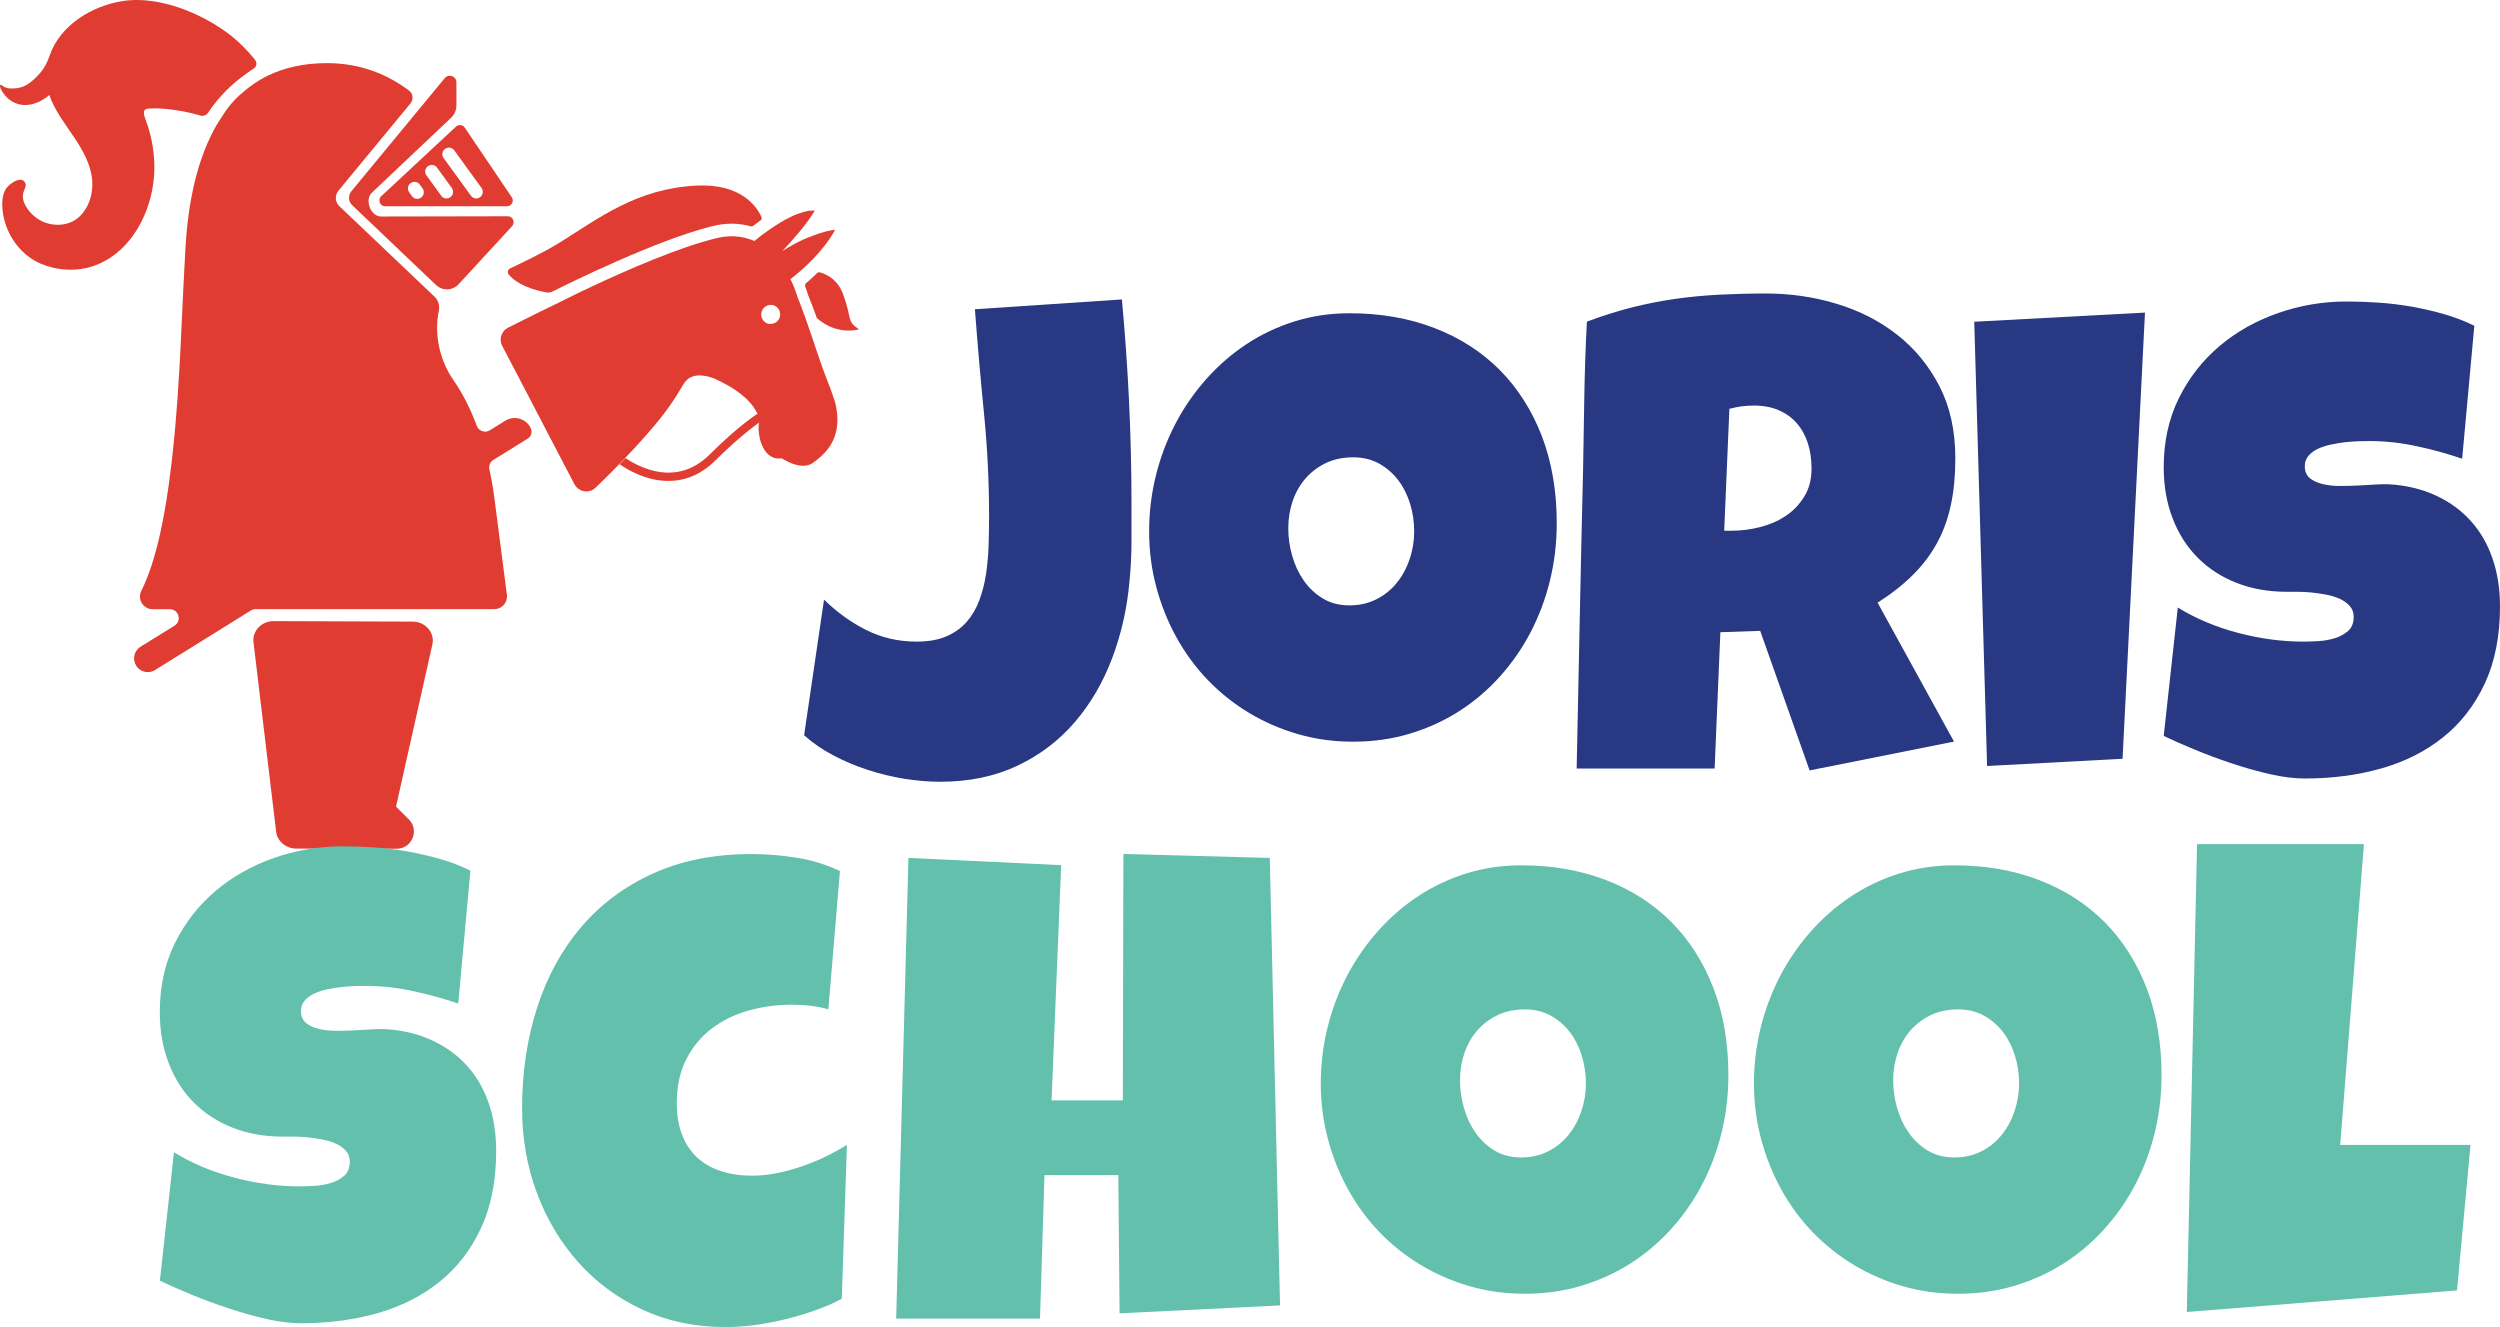 <?xml version="1.0" encoding="UTF-8"?><svg id="Layer_1" xmlns="http://www.w3.org/2000/svg" viewBox="0 0 3000.5 1592.76"><defs><style>.cls-1{fill:#63c0ad;}.cls-1,.cls-2,.cls-3{stroke-width:0px;}.cls-2{fill:#e03c31;}.cls-3{fill:#283883;}</style></defs><g id="Layer_2"><path class="cls-2" d="M1011.9,353.16c-6.2-16.8-18.3-23.6-27.9-26.3-1.2-.3-2.5,0-3.3.9-4.5,4.4-9,8.5-13.3,12.2-1.1,1-1.5,2.5-1,3.9,1.9,5,3.1,8.7,3.6,10.5,3.5,8.4,6.8,17.2,10,26.4.2.6.5,1.1,1,1.5,24.2,21,50,13,50,13-15.5-10.3-7.8-11.5-19.1-42.1Z"/><path class="cls-2" d="M655.7,350.96c2.6.5,5.2.1,7.5-1.1,20.3-10.2,124-61.5,191.6-78.4,8-2,15.9-3,23.5-3s15.5,1.1,22.8,3.2c.9.3,1.9.1,2.7-.5,3.1-2.4,6.2-4.7,9.2-6.8,1.2-.8,1.6-2.3,1-3.6-5.6-12.7-24.2-40.7-78.4-38-71.6,3.6-117.1,39.3-164.1,68.5-18.2,11.4-47.5,25.4-59.1,30.8-2.9,1.4-3.8,5.1-1.7,7.6,5.2,6.1,17.4,16.2,45,21.3Z"/><path class="cls-2" d="M997.4,468.36c-.5-1.4-1.1-2.9-1.7-4.4s-1.2-3-1.8-4.6c-4.2-10.6-8.1-21.6-11.8-32.6-1.5-4.4-3-8.8-4.5-13.2s-2.9-8.8-4.4-13.1c-4.4-13-8.8-25.7-13.4-37.4-.8-2-1.6-3.9-2.4-5.8,0,0-1.3-5-4.3-12.4-.5-1.3-1.1-2.7-1.7-4.1-.2-.4-.3-.7-.5-1.1-.5-1.1-1-2.2-1.6-3.4-.2-.4-.4-.8-.6-1.2,15.7-12.2,39.4-33.4,53.5-58.9v-.1h-1.9c-.2,0-.4,0-.5.1h-.3c-.3,0-.5.1-.8.1h-.2c-.3.1-.7.1-1.1.2-.1,0-.2,0-.4.1-.3,0-.6.1-.9.2-.2,0-.3.1-.5.1-.3.1-.6.1-.9.2-.2,0-.4.1-.6.1-.3.1-.6.1-.9.2-.2,0-.4.1-.7.2-.3.1-.6.1-1,.2-.2.1-.5.1-.7.2-.3.1-.7.2-1,.3-.2.1-.5.1-.7.2-.4.1-.8.2-1.2.3-.2.1-.5.1-.7.2-.5.1-1,.3-1.4.4-.2.1-.3.1-.5.2-.7.2-1.3.4-2,.6-.2.1-.4.1-.5.2-.5.2-1.1.3-1.6.5-.3.1-.5.2-.8.3-.5.2-.9.3-1.4.5-.3.1-.6.2-.9.3-.5.2-.9.3-1.4.5-.3.1-.6.2-1,.4-.5.2-.9.4-1.4.5-.3.1-.7.3-1,.4-.5.2-1,.4-1.5.6-.3.1-.7.3-1,.4-.5.2-1,.4-1.6.6-.3.1-.7.3-1,.4-.6.3-1.2.5-1.8.8-.3.1-.5.2-.8.3-.9.4-1.8.8-2.7,1.2-.1.1-.3.1-.4.2-.8.4-1.5.7-2.3,1.1-.3.2-.6.3-1,.5l-1.8.9c-.4.2-.7.4-1.1.6-.6.3-1.1.6-1.7.9l-1.2.6c-.6.3-1.1.6-1.7.9-.4.2-.8.4-1.2.7-.6.3-1.1.6-1.7,1-.4.2-.8.5-1.2.7-.6.3-1.2.7-1.8,1-.4.2-.8.5-1.1.7-.7.4-1.3.8-2,1.2-.3.2-.6.4-1,.6-1,.6-2,1.3-2.9,1.9,13.1-13.9,30-33.1,39.1-48.8h-.1c-.1,0-.4,0-.8-.1h-2.9c-.2,0-.5,0-.8.1h-.1c-.3,0-.6.1-.9.1h-.2c-.3,0-.6.1-1,.1h-.1c-.3.1-.7.1-1,.2h-.2c-.4.1-.8.1-1.2.2-.1,0-.2,0-.3.1-.4.1-.8.2-1.2.3q-.1,0-.2.1c-.4.1-.8.2-1.3.3h-.2c-.5.1-.9.3-1.4.4-.1,0-.2.1-.3.1-.5.1-1,.3-1.5.5-.1,0-.2.1-.3.1-.5.2-1,.3-1.6.5h-.1c-.6.2-1.1.4-1.7.6-.1,0-.2.1-.4.1-.6.2-1.2.4-1.8.7-.1,0-.2.1-.3.1-.6.2-1.3.5-1.9.8h-.1c-.6.3-1.3.6-2,.9-.1.1-.2.1-.4.2-.7.3-1.3.6-2,.9-.1.1-.3.1-.4.2-.7.3-1.4.7-2.2,1.1-.1,0-.1.1-.2.1-.7.4-1.4.7-2.2,1.1-.1.1-.3.1-.4.2-.8.4-1.5.8-2.3,1.2-.2.1-.3.2-.5.3-.8.4-1.6.9-2.4,1.4-.1.1-.2.1-.3.2-.8.5-1.6.9-2.4,1.4-.1.1-.2.1-.3.2-.9.5-1.7,1-2.6,1.6-.2.1-.4.2-.5.3-.9.6-1.8,1.1-2.7,1.7-.1.1-.3.2-.4.3-.9.6-1.8,1.2-2.7,1.8-.1.1-.2.1-.3.2-1,.6-1.9,1.3-2.9,2-.2.1-.4.3-.6.4-1,.7-2,1.4-3,2.1-.2.1-.3.2-.5.4-1,.7-2,1.5-3.1,2.2-.1,0-.1.1-.2.1-1.1.8-2.1,1.6-3.2,2.4-.2.2-.4.3-.6.5-1.1.8-2.1,1.7-3.2,2.5-.2.2-.4.3-.6.5-1.1.9-2.3,1.8-3.5,2.8-.9-.4-1.8-.8-2.8-1.2-.3-.1-.6-.2-.9-.3-.7-.2-1.3-.5-2-.7-.3-.1-.7-.2-1-.3-.7-.2-1.4-.4-2-.6-.3-.1-.6-.2-1-.3-.9-.2-1.8-.5-2.7-.7-.1,0-.2-.1-.3-.1-1-.2-2.1-.4-3.1-.6-.3-.1-.6-.1-.9-.1-.8-.1-1.5-.2-2.3-.3-.4,0-.8-.1-1.1-.1-.8-.1-1.5-.1-2.3-.2-.4,0-.7-.1-1.1-.1-.9,0-1.9-.1-2.8-.1h-1.1c-.8,0-1.5,0-2.3.1h-.8c-.7,0-1.4.1-2.1.1-.3,0-.5,0-.8.1-1,.1-1.9.2-2.9.3h-.3c-.9.1-1.8.3-2.7.4-.3.1-.6.1-.9.2-.7.1-1.5.3-2.2.4-.3.1-.6.1-.9.2-1,.2-2.1.5-3.1.7h0c-45.7,11.4-106.9,38.2-147.7,57.4-4.2,2-8.2,3.9-11.9,5.6-2.8,1.3-5.4,2.6-7.9,3.8l-2.4,1.2c-13.5,6.6-21.8,10.8-21.8,10.8-4.5,2.2-8.8,4.3-13,6.3-4.2,2.1-8.3,4.1-12.2,6-10.4,5.1-19.6,9.7-27.1,13.5-1.9.9-3.6,1.8-5.2,2.6-1,.5-1.9,1.1-2.8,1.8-1.3,1-2.4,2.2-3.2,3.5-.6.9-1.1,1.8-1.5,2.7-.4,1-.7,1.9-1,3-.3,1.5-.4,3.1-.3,4.7.1,1.1.3,2.1.6,3.1.1.5.3,1,.5,1.5s.4,1,.7,1.5l35.9,68.7.6,1.2,14.6,28,.7,1.4,34.8,66.6c.3.5.6,1,.9,1.5.1.1.1.2.2.3.3.5.7.9,1,1.3.1.1.1.2.2.2l1.2,1.2.1.1c.4.4.8.7,1.2,1,.1,0,.1.1.2.2.4.3.9.6,1.4.8.1.1.2.1.3.2.5.2.9.5,1.4.7q.1,0,.2.1c.5.2,1,.4,1.4.5q.1,0,.2.1c.5.1,1,.3,1.5.3.1,0,.2,0,.3.1.5.1,1,.1,1.6.2h2.1c.4,0,.8-.1,1.3-.1.1,0,.3,0,.4-.1.6-.1,1.1-.2,1.6-.4.1,0,.2-.1.4-.1.4-.1.8-.3,1.2-.4.2-.1.4-.2.5-.2.4-.2.7-.3,1-.5.2-.1.4-.2.5-.3.3-.2.7-.4,1-.7.2-.1.3-.2.5-.3.5-.4.9-.8,1.4-1.2,5.3-5,11.6-11.2,18.5-18.1l6-6.1c1.4-1.4,2.7-2.8,4.1-4.2,2.3-2.4,4.7-4.8,7.1-7.3,8.1-8.5,16.6-17.6,24.7-26.8,7.5-8.6,15-17.4,22-26.6s13.6-18.8,19.4-28.7c1.6-2.8,3.2-5.5,4.8-7.8.7-.9,1.3-1.8,2.1-2.6.7-.8,1.5-1.6,2.3-2.3s1.7-1.3,2.7-1.8,2-1,3.1-1.4c1.7-.6,3.6-.9,5.7-1.1.6,0,1.3-.1,1.9-.1h1.7c.4,0,.7,0,1.1.1h.6c.5,0,1,.1,1.5.2h.1c.5.1,1.1.2,1.6.2.2,0,.4.1.6.1.4.1.7.1,1.1.2.2,0,.4.1.7.1.3.1.6.1,1,.2.2.1.5.1.7.2.3.1.6.2.9.2.2.1.5.1.7.2.3.1.6.2.9.3.2.1.5.1.7.2.3.1.6.2.9.3.2.1.5.2.7.2.3.1.6.2.9.3.2.1.5.2.7.3.3.1.6.2.9.3.2.1.4.2.7.3.3.1.6.2.9.4l.6.3c.3.1.6.3.9.4l.6.3c.3.2.7.3,1,.5.2.1.3.1.5.2.5.2,1,.5,1.5.7,1.5.8,3.1,1.5,4.7,2.4,1,.5,2.1,1.1,3.1,1.7,3.2,1.7,6.3,3.6,9.4,5.6,1,.7,2.1,1.4,3.1,2.1,1.5,1.1,3,2.1,4.5,3.3,2,1.5,3.9,3.1,5.7,4.7.9.8,1.8,1.7,2.7,2.5,1.3,1.3,2.5,2.6,3.7,4s2.3,2.8,3.3,4.2c.7,1,1.3,1.9,2,3s1.2,2,1.8,3.1c.1.2.2.3.3.5,0,0,.6.8,1.2,2.1-3.8,2.6-8.2,5.7-13.1,9.5-11.7,9-26.4,21.7-44.3,39.5-16.9,16.8-36.6,23.9-58.4,21.2-10.2-1.3-20-4.6-29.2-9.1-4.7-2.3-9.1-4.9-13.4-7.7-2.4,2.5-4.8,5-7.1,7.3,4.2,2.9,8.5,5.5,13.2,8,10.7,5.6,22.6,9.9,35.2,11.4,3.5.4,6.9.6,10.3.6,20.9,0,39.9-8.3,56.4-24.7,14.5-14.3,26.7-25.2,36.9-33.5,5.8-4.7,10.9-8.6,15.4-11.8,0,.3-.1.5-.1.8-.1.3-.1.6-.2.9v.1c-.1.3-.1.6-.1,1v.1c0,.3-.1.7-.1,1v.1c0,.4,0,.7-.1,1.1v3.1c0,.5,0,.9.1,1.4v.2c0,.5.1,1,.1,1.5v.1c.1.5.1,1.1.2,1.6h0c.2,1.7.5,3.5.9,5.2h0c.1.6.3,1.2.4,1.7v.1c.1.6.3,1.1.5,1.7v.1c.2.6.3,1.1.5,1.7v.1c.2.6.4,1.1.6,1.7,0,0,0,.1.1.1.2.6.4,1.1.7,1.6,0,0,0,.1.1.1.2.5.5,1.1.7,1.6v.1c.3.5.5,1.1.8,1.6v.1c.9,1.6,1.9,3.2,3,4.6h0c.4.5.7.9,1.1,1.3l.1.1c.4.4.8.8,1.1,1.2l.1.1c.4.4.8.7,1.2,1.1.1,0,.1.1.2.1.4.3.8.6,1.3.9.1,0,.1.1.2.1.4.3.9.6,1.3.8.1,0,.1.1.2.1.5.2.9.5,1.4.7.1,0,.1.1.2.1.5.2,1,.4,1.5.6q.1,0,.2.1c.5.2,1.1.3,1.6.4h.1c.6.1,1.2.2,1.8.3h0c.6.1,1.2.1,1.9.1h.1c.5,0,1,0,1.5-.1h.4c.5,0,1-.1,1.5-.2h.1s.1.1.2.1h0c.2.1.4.3.7.5,0,0,.1,0,.1.1.1.1.3.2.4.2l.1.1.6.3h.1c.2.1.4.3.7.4.1,0,.1.1.2.1l.6.3c.1,0,.2.1.2.1.2.1.5.3.8.4,0,0,.1,0,.1.1.3.2.6.3.9.5.1,0,.2.1.2.1.2.1.5.3.8.4.1.1.2.1.3.2.3.1.6.3.9.4.1,0,.1.1.2.1.4.2.7.3,1.1.5.1,0,.2.1.3.1.3.1.6.3.9.4.1.1.2.1.4.2.3.1.7.3,1,.4.1,0,.2.1.2.1.4.2.8.3,1.3.5.1,0,.2.1.3.1.3.1.7.2,1,.3.1,0,.3.1.4.1.4.1.7.2,1.1.3.1,0,.2.1.3.1.5.1.9.2,1.4.4.1,0,.2,0,.3.1.4.1.7.2,1.1.2.1,0,.3.1.4.1.4.1.7.1,1.1.2.1,0,.2,0,.3.1.5.1.9.1,1.4.2h.3c.4,0,.8.1,1.1.1h3.4c.3,0,.6,0,.9-.1.2,0,.5,0,.7-.1.3,0,.6-.1.9-.1.2,0,.4-.1.7-.1.3-.1.6-.1.9-.2.2-.1.4-.1.6-.2.3-.1.6-.2.9-.3.2-.1.4-.1.6-.2.3-.1.6-.3.9-.4.2-.1.4-.1.5-.2.3-.2.7-.3,1-.5.1-.1.3-.1.4-.2.5-.3.9-.6,1.3-.9,10.4-7.6,29.2-21.7,29.3-51.5,0-6.2-.8-13.1-2.6-20.7-1.7-4.8-3.2-9.7-5.1-14.9ZM936.4,378.06c-.1,1.5-.5,2.9-1.1,4.2-.2.3-.3.7-.5,1-.6,1-1.3,1.8-2.2,2.6-.3.3-.6.5-.9.7s-.6.4-.9.6c-.1.1-.2.1-.3.2-.2.1-.4.2-.7.3-.1.1-.2.1-.3.1-.2.1-.5.2-.7.3-.1,0-.2.1-.3.1-.3.1-.6.2-1,.3h-.1c-.3.1-.6.1-.9.2h-.3c-.2,0-.5,0-.7.1h-2.1c-.3,0-.5-.1-.8-.1-.1,0-.3,0-.4-.1-.4-.1-.7-.2-1.1-.3h-.1c-.4-.1-.8-.3-1.1-.5-.1-.1-.2-.1-.3-.2-.2-.1-.5-.3-.7-.4-.1-.1-.3-.2-.4-.3-.2-.2-.4-.3-.6-.5-.1-.1-.2-.2-.4-.3-.2-.2-.4-.4-.6-.6-.1-.1-.2-.2-.3-.3-.3-.3-.6-.6-.8-1-.5-.6-.9-1.3-1.2-2-1.6-3.4-1.3-7.4.6-10.6.4-.6.8-1.2,1.3-1.8.3-.3.5-.5.8-.8s.6-.5.9-.7h0c.3-.2.6-.4.9-.6.1-.1.2-.1.3-.2l.6-.3c.1-.1.2-.1.3-.2.2-.1.4-.2.7-.3.1,0,.2-.1.3-.1.3-.1.6-.2,1-.3h.1c.3-.1.6-.1.9-.2h.3c.2,0,.5,0,.7-.1h2.1c.3,0,.5.1.8.1.1,0,.3,0,.4.1.4.1.7.2,1.1.3h.1c.4.1.8.3,1.1.5.1.1.2.1.3.2.3.1.5.3.7.4.1.1.3.2.4.3.2.2.4.3.7.5.1.1.2.2.4.3.2.2.4.4.6.6.1.1.2.2.3.3.3.3.6.6.8,1,.5.6.9,1.3,1.2,2,.3.7.6,1.4.7,2.1s.3,1.5.3,2.2c.2.4.2.8.1,1.2Z"/><path class="cls-2" d="M179.1,130.26c3.1-.1,6.3-.2,9.5-.2,0,0,25,.5,51.8,8.6,3.6,1.1,7.4-.4,9.5-3.5v-.1c13.4-20.2,29.3-34.4,40.8-43l6.1-4.5c2.4-1.7,4.9-3.6,7.7-5.3,3.2-2,4.3-6.2,2.2-9.4-.8-1.3-1.4-2.2-1.4-2.2-8.7-10.3-17.8-19.9-28.5-28.2-12.8-10-26.9-18.4-41.6-25.2-14.6-6.7-30-11.9-45.8-14.8-14.1-2.6-28.6-3.4-42.8-1.1-36.8,6-74.5,29-87.1,65.5-2.6,7.6-5.6,14-10.9,20.2-4.6,5.4-9.7,10.4-15.8,14.3-5.9,3.8-13.5,5.2-20.5,4.8-2.9-.2-5.8-.8-8.2-2.5-.9-.6-4.2-3.4-4.1-.6.1,3.4,3.1,7.6,5.1,10.2,6.8,9.1,17.4,13.9,28.7,12.6,9.6-1.1,18.1-5.7,25.4-11.8,12.2,35.7,48.4,63,51.5,103,1.2,15.6-4.1,32.7-15.9,43.4-11,10-27.5,11.7-41.2,6.5-10.2-3.9-18.8-11.8-23.7-21.6-2.3-4.6-3.2-9.2-1.9-14.2,1.2-4.4,4.9-8.4,1.5-12.9-4.8-6.3-15,.7-19.1,4.5-6,5.5-7.6,13.8-7.7,21.6-.2,29.8,18.1,60,45.7,71.9,17.3,7.4,36.9,9.6,55.3,5.4,54.6-12.6,85.4-75.3,81.2-131.3-.6-8.8-1.9-17.5-3.9-26.1-1-4.3-2.2-8.6-3.5-12.8-1.2-3.9-2.9-7.6-4-11.5-.6-2.2-1.3-5-.3-7.3,1.3-1.8,3.8-2.3,5.9-2.4Z"/><path class="cls-2" d="M495.3,746.06l-167-.6c-15,0-26.4,12.8-23.9,26.7l27.2,227.4c2,10.9,12.1,18.9,23.9,18.9h84c1,.1,2,.2,3,.2h33.6c18.4,0,27.6-22.2,14.6-35.2l-15.4-15.4,43.8-195.3c2.6-13.9-8.8-26.7-23.8-26.7Z"/><path class="cls-2" d="M636.7,513.26h0c-5.8-11.1-19.7-14.9-30.3-8.3l-18.5,11.5c-5.7,3.5-13.3,1-15.6-5.3-7-18.6-16.2-37.9-28.1-55-16.9-24.3-23.3-55.7-17.5-83.2,1.4-6.7-1-13.6-6.3-18-.4-.3-.8-.7-1.1-1l-112-106.5c-5.2-5-5.7-13.1-1.1-18.6l86.5-104.8c3.9-4.7,3.1-11.7-1.8-15.4-24.8-18.6-57.2-32.9-98.6-32.9-28.1,0-51.6,5.6-71.4,15.3-1.6.8-3.2,1.6-4.8,2.5-3.5,1.9-6.9,4-10.2,6.2-2.4,1.6-4.7,3.2-6.9,4.9-1.6,1.3-3.2,2.6-4.8,3.9-8,6.3-18,15.9-26.1,28.8h0c-.7,1-1.3,2-2,3-1.5,2.3-3,4.6-4.5,7,0,.1-.1.1-.1.2-.6.9-1.1,1.9-1.7,2.8-2.5,4.4-4.9,8.9-7.1,13.5-1.2,2.6-2.4,5.2-3.6,7.8-2.9,6.6-5.5,13.4-7.8,20.3-.5,1.4-.9,2.8-1.4,4.2-.4,1.4-.9,2.8-1.3,4.2-1.3,4.2-2.5,8.5-3.6,12.7-.4,1.4-.7,2.9-1.1,4.3-1.7,7.2-3.2,14.4-4.6,21.7-.8,4.4-1.5,8.7-2.1,13.1-.5,3.1-.9,6.2-1.3,9.2-.3,2.7-.7,5.4-1,8.1-.9,7.9-1.6,17.3-2.3,27.9v.3c-.1,1.7-.2,3.4-.3,5.1v.3c-.1,1.7-.2,3.5-.3,5.3v.3c-.2,3.7-.4,7.6-.6,11.5-.1,1.1-.1,2.2-.2,3.4-.2,4-.4,8.1-.6,12.4-.1,1.1-.1,2.3-.2,3.4-.3,5.4-.5,11-.8,16.7-.1,1.2-.1,2.4-.2,3.6-.1,2.3-.2,4.7-.3,7.1-.2,3.6-.3,7.2-.5,10.8-.1,1.3-.1,2.5-.2,3.8-.2,4.8-.4,9.8-.7,14.7-.2,5-.5,10.1-.7,15.3-.1,2.5-.3,5-.4,7.6-.1,1.4-.1,2.7-.2,4.1-.1,1.3-.1,2.6-.2,3.9-.3,6.5-.7,13-1.1,19.6-.1,1.4-.2,2.8-.3,4.2-.6,9.4-1.2,18.8-1.8,28.3-.6,8.1-1.2,16.3-1.9,24.4-.2,2.7-.5,5.4-.7,8.1-.7,8.1-1.5,16.2-2.3,24.3-.7,6.7-1.4,13.4-2.2,20-2.2,18.5-4.7,36.6-7.7,53.8-.2,1.2-.4,2.5-.6,3.7-1.7,9.5-3.5,18.6-5.5,27.5-5.9,26.5-13.3,49.9-22.5,68.3-2.1,4.1-2.1,8.5-.6,12.3.7,1.7,1.7,3.4,2.9,4.7,2.7,3,6.6,5,11.2,5h20.7c10.8,0,14.8,14.1,5.6,19.8l-40.7,25.2c-7.7,4.8-10.1,15-5.3,22.7,3.1,5,8.5,7.8,14,7.8,3,0,6-.8,8.7-2.5l115.1-71.5c1.7-1.1,3.6-1.6,5.6-1.6h286.5c1,0,1.9-.1,2.8-.3.5-.1,1-.2,1.4-.3.7-.2,1.5-.5,2.2-.8,5.8-2.7,9.5-8.9,8.7-15.7l-15.4-119.1s-1.5-12.6-5.6-31.5c-1-4.4.9-9,4.8-11.4l40.3-25c5.2-2.5,6.8-8.7,4.2-13.7Z"/><path class="cls-2" d="M446.4,231.16l94.9-89.7c4.1-3.9,6.5-9.3,6.5-14.9v-27.7c0-7.4-9.2-10.8-14-5.1l-112.1,135.8c-4.1,5-3.7,12.3,1,16.7l100.5,95.7c7.7,7.4,20,7,27.3-.9l64.2-69.7c4-4.6.8-11.8-5.3-11.8l-152,.3c-12.6,0-20.2-20.1-11-28.7Z"/><path class="cls-2" d="M614.2,236.66l-56.4-83.5c-2.4-3.5-7.4-4.1-10.5-1.2l-89.7,83.5c-4.6,4.3-1.6,12.1,4.7,12.1h146.2c5.6,0,8.9-6.3,5.7-10.9ZM505.4,237.16c-3.5,2.6-8.5,1.8-11-1.8l-3.3-4.6c-2.6-3.5-1.8-8.5,1.8-11h0c3.5-2.6,8.5-1.8,11,1.8l3.3,4.6c2.5,3.5,1.7,8.4-1.8,11ZM540.5,236.66c-3.5,2.6-8.5,1.8-11-1.8l-17.7-24.4c-2.6-3.5-1.8-8.5,1.8-11h0c3.5-2.6,8.5-1.8,11,1.8l17.7,24.4c2.5,3.5,1.7,8.4-1.8,11ZM576.2,236.66c-3.5,2.6-8.5,1.8-11-1.8l-32.8-45.2c-2.6-3.5-1.8-8.5,1.8-11s8.5-1.8,11,1.8l32.8,45.2c2.5,3.6,1.7,8.5-1.8,11Z"/><path class="cls-3" d="M1358,604.76v46c0,15.2-.8,30.5-2.3,46-2.8,32.8-9.8,63.8-20.8,93s-26,54.9-44.9,76.9-41.8,39.5-68.8,52.3-57.9,19.3-92.8,19.3c-13.6,0-27.8-1.2-42.6-3.5-14.8-2.4-29.4-5.9-43.9-10.6s-28.4-10.5-41.6-17.5c-13.2-6.9-25-15-35.2-24.2l23.9-162.8c15.2,14.9,32,27.1,50.5,36.4s38.6,14,60.5,14c14.1,0,26.1-2.1,35.8-6.3,9.8-4.2,17.9-10,24.3-17.3s11.5-15.9,15.2-25.8c3.7-9.8,6.4-20.3,8.1-31.5,1.7-11.1,2.7-22.6,3.1-34.4s.6-23.4.6-35c0-41.7-2.1-83.2-6.2-124.5s-7.7-82.6-10.8-124.1l176.4-11.8c7.6,81.8,11.5,163.6,11.5,245.4"/><path class="cls-3" d="M1697.3,637.76c0-11.3-1.6-22.2-4.8-32.8-3.2-10.6-7.9-20.1-14.1-28.3-6.2-8.3-13.8-14.9-22.9-20.1-9.1-5.1-19.6-7.7-31.4-7.7s-22.9,2.2-32.4,6.7-17.7,10.6-24.5,18.3c-6.8,7.7-12,16.8-15.6,27.1-3.6,10.4-5.4,21.3-5.4,32.8s1.5,22,4.6,33c3.1,11,7.7,21,13.9,29.9s13.8,16.1,22.9,21.6c9.1,5.5,19.7,8.3,31.8,8.3s22.9-2.4,32.5-7.3c9.6-4.8,17.8-11.4,24.5-19.7,6.7-8.3,11.8-17.7,15.4-28.5,3.7-10.6,5.5-21.7,5.5-33.3M1868.4,627.56c0,23.9-2.7,46.9-8.1,69-5.4,22.2-13.2,42.9-23.3,62.3s-22.5,37.2-37,53.3c-14.5,16.1-30.8,30-48.9,41.5-18.1,11.6-37.8,20.5-59.1,26.9s-43.9,9.6-67.8,9.6-45.1-3-66.1-9c-20.9-6-40.5-14.5-58.7-25.4s-34.7-24-49.5-39.3-27.3-32.4-37.7-51.1c-10.4-18.7-18.5-38.9-24.3-60.4s-8.7-43.9-8.7-67.2,2.7-45.1,8.1-67,13.2-42.5,23.3-61.9c10.1-19.4,22.4-37.2,36.8-53.5,14.4-16.2,30.5-30.3,48.3-42.1,17.9-11.8,37.2-21,58-27.5,20.8-6.5,42.8-9.8,65.9-9.8,37.2,0,71.2,5.9,101.9,17.7s56.9,28.7,78.6,50.5c21.7,21.9,38.5,48.4,50.5,79.4,11.8,31.1,17.8,65.7,17.8,104"/><path class="cls-3" d="M2174.2,562.26c0-11-1.5-21.1-4.4-30.3-3-9.2-7.3-17.1-13.1-23.8s-13-11.9-21.6-15.7-18.7-5.7-30.2-5.7c-5.1,0-10.1.3-15,1s-9.6,1.6-14.3,2.9l-6.2,146.3h9.2c11,0,22.3-1.4,33.7-4.3s21.7-7.3,30.8-13.4c9.1-6,16.6-13.8,22.3-23.2,5.9-9.4,8.8-20.6,8.8-33.8M2346.8,549.66c0,20.4-1.7,39-5.2,55.6-3.5,16.7-8.9,31.9-16.4,45.8s-17.1,26.7-28.9,38.5c-11.8,11.8-26.1,23.1-42.8,33.8l91.7,166.7-173.3,34.6-59.3-167.5-47.8,1.6-6.9,163.6h-165.6c1.3-59.8,2.5-119.3,3.7-178.5s2.5-118.8,4-178.5c.5-30.1,1-60,1.5-89.6s1.5-59.5,3.1-89.7c18-6.8,35.7-12.4,53.2-16.9,17.5-4.4,35-7.9,52.6-10.4s35.4-4.2,53.5-5.1c18.1-.9,36.7-1.4,55.7-1.4,29.3,0,57.6,4.1,84.9,12.4,27.3,8.3,51.5,20.6,72.6,37.2,21.1,16.5,37.9,37.1,50.7,61.7,12.6,24.7,19,53.4,19,86.1"/><polygon class="cls-3" points="2574.4 375.16 2547.5 910.66 2384.9 919.36 2369.5 386.16 2574.4 375.16"/><path class="cls-3" d="M3000.5,727.46c0,35.9-6.1,66.9-18.3,93s-28.9,47.6-50.1,64.5c-21.2,16.9-46,29.4-74.3,37.4-28.4,8-58.9,12-91.5,12-12.6,0-26.4-1.7-41.4-5.1s-30.2-7.7-45.6-12.8c-15.4-5.1-30.2-10.6-44.5-16.5s-26.9-11.4-37.9-16.7l16.9-154.1c21.8,13.4,46,23.5,72.6,30.5s52.7,10.4,78.4,10.4c4.9,0,10.8-.2,17.7-.6s13.5-1.6,19.8-3.5c6.3-2,11.6-4.9,16-8.8s6.6-9.6,6.6-16.9c0-5-1.5-9.2-4.6-12.8-3.1-3.5-7.1-6.4-11.9-8.7-4.9-2.2-10.4-3.9-16.6-5.1-6.2-1.2-12.2-2-18.1-2.6-5.9-.5-11.4-.8-16.6-.8h-12.3c-22.1,0-42.2-3.5-60.3-10.6s-33.6-17.1-46.6-30.1-23.1-28.7-30.2-47.2c-7.2-18.5-10.8-39-10.8-61.5,0-30.9,6.1-58.6,18.3-83.2,12.2-24.5,28.5-45.3,48.9-62.5s43.8-30.3,70.3-39.5c26.4-9.2,53.8-13.8,82-13.8,12.6,0,25.5.5,38.9,1.4,13.3.9,26.6,2.6,39.9,4.9,13.2,2.4,26.1,5.4,38.7,9,12.6,3.7,24.5,8.3,35.8,13.8l-14.6,159.6c-17.5-6-35.8-11.1-54.9-15.1-19.1-4.1-37.8-6.1-56.1-6.1-3.3,0-7.6.1-12.9.2-5.3.2-10.8.5-16.6,1.2s-11.6,1.6-17.5,2.9c-5.9,1.3-11.2,3.1-15.8,5.3s-8.3,5.2-11.2,8.8c-2.8,3.7-4.1,8-3.9,13,.3,5.8,2.4,10.2,6.4,13.4,4,3.1,9.1,5.5,15.4,6.9,6.3,1.5,13.2,2.2,20.8,2.2s15.1-.2,22.5-.6,14.4-.8,20.8-1.2c6.4-.4,11.7-.4,15.8-.2,20.5,1.3,39,5.8,55.5,13.4,16.4,7.6,30.4,17.7,41.8,30.3,11.4,12.6,20.2,27.6,26.2,45,6,17.3,9.1,36.5,9.1,57.5"/><path class="cls-1" d="M1008.1,1045.46l-13.9,165.9c-7.5-2.1-14.8-3.5-22-4.3s-14.5-1.2-22-1.2c-18.2,0-35.6,2.4-52.2,7.1s-31.2,11.9-43.9,21.6c-12.7,9.7-22.9,22-30.4,36.8-7.6,14.8-11.4,32.3-11.4,52.5,0,14.7,2.1,27.5,6.4,38.3,4.2,10.9,10.3,19.9,18.1,27.1,7.8,7.2,17.3,12.7,28.5,16.3,11.2,3.7,23.6,5.5,37.2,5.5,9.5,0,19.3-1,29.3-2.9,10-2,20-4.6,30-8.1,10-3.4,19.6-7.3,28.9-11.8,9.2-4.4,17.8-9.2,25.8-14.2l-6.2,184.8c-10,5.3-20.8,9.9-32.4,14s-23.4,7.6-35.6,10.6-24.4,5.3-36.6,6.9c-12.2,1.6-23.8,2.4-34.9,2.4-36.5,0-69.7-7-99.6-20.8-29.9-13.9-55.6-32.8-77-56.8s-38.1-51.8-49.9-83.6c-11.8-31.7-17.7-65.5-17.7-101.4,0-43,6-83.1,17.9-120.3,11.9-37.2,29.5-69.5,52.8-96.9,23.2-27.4,52-48.9,86.3-64.5s73.6-23.4,118.1-23.4c17.7,0,35.7,1.4,53.9,4.3,18.4,2.8,35.8,8.2,52.5,16.1"/><polygon class="cls-1" points="1536.3 1566.76 1343.7 1576.26 1342.2 1410.36 1253.6 1410.36 1248.2 1582.56 1075.6 1582.56 1090.3 1029.66 1273.6 1038.36 1262.1 1320.66 1347.6 1320.66 1348.3 1024.96 1524 1029.66 1536.3 1566.76"/><path class="cls-1" d="M1903.4,1300.36c0-11.3-1.6-22.2-4.8-32.8-3.2-10.6-7.9-20.1-14.1-28.3-6.2-8.3-13.8-14.9-22.9-20.1-9.1-5.1-19.6-7.7-31.4-7.7s-22.9,2.2-32.4,6.7-17.7,10.6-24.5,18.3c-6.8,7.7-12,16.8-15.6,27.1-3.6,10.4-5.4,21.3-5.4,32.8s1.5,22,4.6,33,7.7,21,13.9,29.9,13.8,16.1,22.9,21.6c9.1,5.5,19.7,8.3,31.8,8.3s22.9-2.4,32.5-7.3c9.6-4.8,17.8-11.4,24.5-19.7,6.7-8.3,11.8-17.7,15.4-28.5,3.7-10.6,5.5-21.8,5.5-33.3M2074.4,1290.16c0,23.9-2.7,46.9-8.1,69-5.4,22.2-13.2,42.9-23.3,62.3s-22.5,37.2-37,53.3c-14.5,16.1-30.8,30-48.9,41.5-18.1,11.5-37.8,20.5-59.1,26.9s-43.9,9.6-67.8,9.6-45.1-3-66.1-9c-20.9-6-40.5-14.5-58.7-25.4s-34.7-24-49.5-39.3-27.3-32.4-37.7-51.1-18.5-38.9-24.3-60.4-8.7-43.9-8.7-67.2,2.7-45.1,8.1-67c5.4-21.9,13.2-42.5,23.3-61.9s22.4-37.2,36.8-53.5c14.4-16.2,30.5-30.3,48.3-42.1,17.8-11.8,37.2-21,58-27.5s42.8-9.8,65.9-9.8c37.2,0,71.2,5.9,101.9,17.7,30.7,11.8,56.9,28.7,78.6,50.5,21.7,21.9,38.5,48.4,50.5,79.4,11.9,31,17.8,65.7,17.8,104"/><path class="cls-1" d="M2423.3,1300.36c0-11.3-1.6-22.2-4.8-32.8-3.2-10.6-7.9-20.1-14.1-28.3-6.2-8.3-13.8-14.9-22.9-20.1-9.1-5.1-19.6-7.7-31.4-7.7s-22.9,2.2-32.4,6.7-17.7,10.6-24.5,18.3c-6.8,7.7-12,16.8-15.6,27.1-3.6,10.4-5.4,21.3-5.4,32.8s1.5,22,4.6,33,7.7,21,13.9,29.9,13.8,16.1,22.9,21.6c9.1,5.5,19.7,8.3,31.8,8.3s22.9-2.4,32.5-7.3c9.6-4.8,17.8-11.4,24.5-19.7,6.7-8.3,11.8-17.7,15.4-28.5,3.6-10.6,5.5-21.8,5.5-33.3M2594.3,1290.16c0,23.9-2.7,46.9-8.1,69-5.4,22.2-13.2,42.9-23.3,62.3s-22.5,37.2-37,53.3c-14.5,16.1-30.8,30-48.9,41.5-18.1,11.5-37.8,20.5-59.1,26.9s-43.9,9.6-67.8,9.6-45.1-3-66.1-9c-20.9-6-40.5-14.5-58.7-25.4s-34.7-24-49.5-39.3-27.4-32.4-37.7-51.1c-10.4-18.7-18.5-38.9-24.3-60.4s-8.7-43.9-8.7-67.2,2.7-45.1,8.1-67c5.4-21.9,13.2-42.5,23.3-61.9s22.4-37.2,36.8-53.5c14.4-16.2,30.5-30.3,48.3-42.1,17.8-11.8,37.2-21,58-27.5s42.8-9.8,65.9-9.8c37.2,0,71.2,5.9,101.9,17.7,30.7,11.8,56.9,28.7,78.6,50.5,21.7,21.9,38.5,48.4,50.5,79.4,11.8,31,17.8,65.7,17.8,104"/><polygon class="cls-1" points="2965.1 1374.16 2948.9 1548.76 2624.6 1574.66 2636.9 1013.16 2837.2 1013.16 2808.7 1374.16 2965.1 1374.16"/><path class="cls-1" d="M595.5,1381.26c0,35.9-6.1,66.9-18.3,93-12.2,26.1-28.9,47.6-50.1,64.5-21.2,16.9-46,29.4-74.3,37.4-28.4,8-58.9,12-91.5,12-12.6,0-26.4-1.7-41.4-5.1s-30.2-7.7-45.6-12.8c-15.4-5.1-30.2-10.6-44.5-16.5s-26.9-11.4-37.9-16.7l16.9-154.1c21.8,13.4,46,23.5,72.6,30.5s52.7,10.4,78.4,10.4c4.9,0,10.8-.2,17.7-.6s13.5-1.6,19.8-3.5c6.3-2,11.6-4.9,16-8.8s6.5-9.6,6.5-16.9c0-5-1.5-9.2-4.6-12.8-3.1-3.5-7.1-6.4-11.9-8.6-4.9-2.2-10.4-3.9-16.6-5.1-6.2-1.2-12.2-2-18.1-2.6-5.9-.5-11.4-.8-16.6-.8h-12.3c-22.1,0-42.2-3.5-60.3-10.6s-33.6-17.1-46.6-30.1-23.1-28.7-30.2-47.2c-7.2-18.5-10.8-39-10.8-61.5,0-30.9,6.1-58.6,18.3-83.2,12.2-24.5,28.5-45.3,48.9-62.5s43.8-30.3,70.3-39.5c26.4-9.2,53.8-13.8,82-13.8,12.6,0,25.6.5,38.9,1.4,13.4.9,26.6,2.6,39.9,4.9,13.2,2.4,26.1,5.4,38.7,9,12.6,3.7,24.5,8.3,35.8,13.8l-14.6,159.6c-17.5-6-35.8-11.1-54.9-15.1-19.1-4.1-37.8-6.1-56-6.1-3.3,0-7.6.1-12.9.2-5.3.2-10.8.5-16.6,1.2s-11.6,1.6-17.5,2.9-11.2,3.1-15.8,5.3c-4.6,2.2-8.3,5.2-11.2,8.8-2.8,3.7-4.1,8-3.8,13,.3,5.8,2.4,10.2,6.4,13.4,4,3.1,9.1,5.5,15.4,6.9,6.3,1.5,13.2,2.2,20.8,2.2s15.1-.2,22.5-.6,14.4-.8,20.8-1.2c6.4-.4,11.7-.4,15.8-.2,20.5,1.3,39,5.8,55.5,13.4,16.4,7.6,30.4,17.7,41.8,30.3,11.4,12.6,20.2,27.6,26.2,45,6,17.2,9,36.4,9,57.4"/></g></svg>